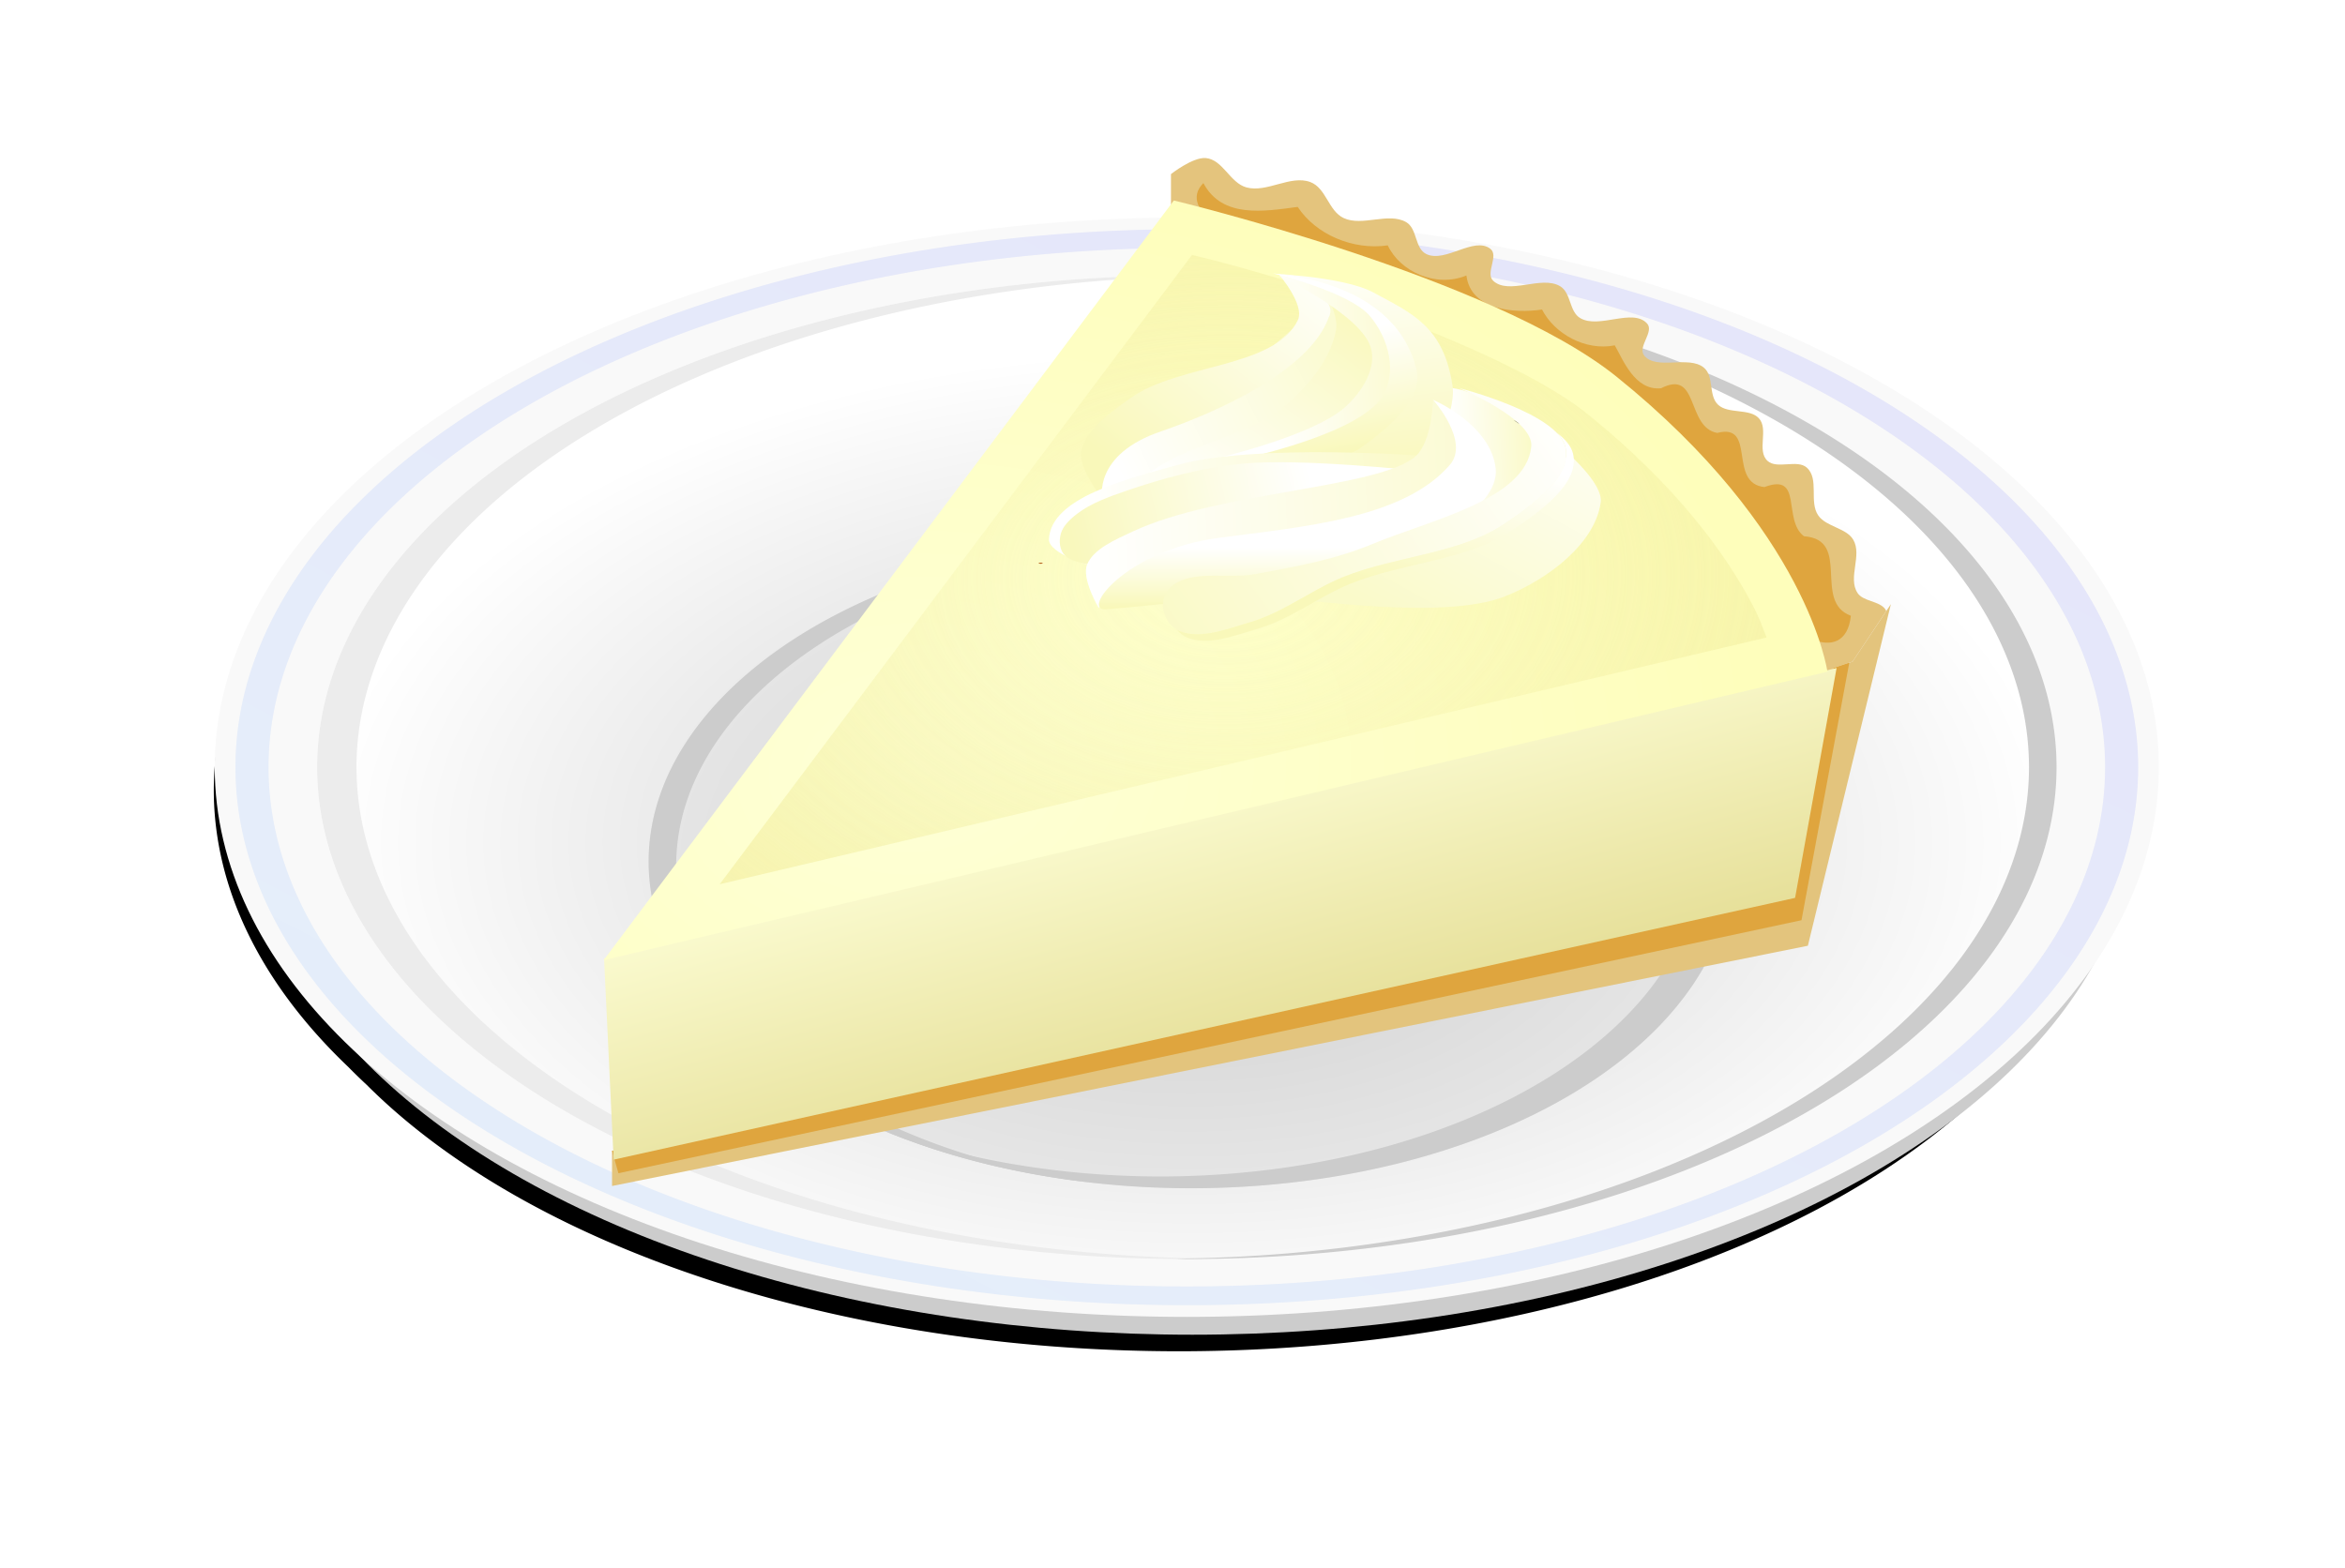 <?xml version="1.0" encoding="UTF-8" standalone="no"?>
<!-- Created with Inkscape (http://www.inkscape.org/) -->

<svg
   xmlns:dc="http://purl.org/dc/elements/1.1/"
   xmlns:cc="http://creativecommons.org/ns#"
   xmlns:rdf="http://www.w3.org/1999/02/22-rdf-syntax-ns#"
   xmlns:svg="http://www.w3.org/2000/svg"
   xmlns="http://www.w3.org/2000/svg"
   xmlns:xlink="http://www.w3.org/1999/xlink"
   xmlns:sodipodi="http://sodipodi.sourceforge.net/DTD/sodipodi-0.dtd"
   xmlns:inkscape="http://www.inkscape.org/namespaces/inkscape"
   width="74.021mm"
   height="49.51mm"
   viewBox="0 0 74.021 49.51"
   version="1.1"
   id="svg1963"
   inkscape:version="0.92.1 r"
   sodipodi:docname="cheesecak.svg">
  <defs
     id="defs1957">
    <filter
       id="filter5225-8"
       style="color-interpolation-filters:sRGB"
       height="1.099"
       width="1.057"
       y="-0.049"
       x="-0.028"
       inkscape:collect="always">
      <feGaussianBlur
         id="feGaussianBlur5227-5"
         stdDeviation="0.509"
         inkscape:collect="always" />
    </filter>
    <linearGradient
       inkscape:collect="always"
       xlink:href="#linearGradient9685"
       id="linearGradient8759"
       gradientUnits="userSpaceOnUse"
       gradientTransform="translate(-24.869,-28.726)"
       x1="203.26"
       y1="282.29"
       x2="336.59"
       y2="25.101" />
    <linearGradient
       id="linearGradient9685"
       y2="25.101"
       gradientUnits="userSpaceOnUse"
       x2="336.59"
       gradientTransform="translate(-24.869,-28.726)"
       y1="282.29"
       x1="203.26"
       inkscape:collect="always">
      <stop
         id="stop7887-8"
         style="stop-color:#2a7fff"
         offset="0" />
      <stop
         id="stop7889-3"
         style="stop-color:#2a0cff;stop-opacity:.964"
         offset="1" />
    </linearGradient>
    <radialGradient
       inkscape:collect="always"
       xlink:href="#radialGradient9687"
       id="radialGradient8761"
       gradientUnits="userSpaceOnUse"
       gradientTransform="matrix(7.264,0,0,4.109,1177,-520.88)"
       cx="-134.08"
       cy="169.86"
       r="19.291" />
    <radialGradient
       id="radialGradient9687"
       gradientUnits="userSpaceOnUse"
       cy="169.86"
       cx="-134.08"
       gradientTransform="matrix(7.264,0,0,4.109,1177,-520.88)"
       r="19.291"
       inkscape:collect="always">
      <stop
         id="stop5170-1"
         style="stop-color:#cccccc"
         offset="0" />
      <stop
         id="stop5172-8"
         style="stop-color:#ffffff"
         offset="1" />
    </radialGradient>
    <radialGradient
       inkscape:collect="always"
       xlink:href="#radialGradient9689"
       id="radialGradient8763"
       gradientUnits="userSpaceOnUse"
       gradientTransform="matrix(7.264,0,0,4.377,1177,-559.64)"
       cx="-134.08"
       cy="169.02"
       r="12.024" />
    <radialGradient
       id="radialGradient9689"
       gradientUnits="userSpaceOnUse"
       cy="169.02"
       cx="-134.08"
       gradientTransform="matrix(7.264,0,0,4.377,1177,-559.64)"
       r="12.024"
       inkscape:collect="always">
      <stop
         id="stop5162-2"
         style="stop-color:#cccccc"
         offset="0" />
      <stop
         id="stop5164-0"
         style="stop-color:#e6e6e6"
         offset="1" />
    </radialGradient>
    <filter
       inkscape:collect="always"
       style="color-interpolation-filters:sRGB"
       id="filter4298"
       x="-0.031"
       width="1.061"
       y="-0.044"
       height="1.087">
      <feGaussianBlur
         inkscape:collect="always"
         stdDeviation="0.698"
         id="feGaussianBlur4300" />
    </filter>
    <filter
       inkscape:collect="always"
       style="color-interpolation-filters:sRGB"
       id="filter4313"
       x="-0.017"
       width="1.034"
       y="-0.042"
       height="1.083">
      <feGaussianBlur
         inkscape:collect="always"
         stdDeviation="0.727"
         id="feGaussianBlur4315" />
    </filter>
    <linearGradient
       inkscape:collect="always"
       xlink:href="#linearGradient3342"
       id="linearGradient3348"
       x1="271.487"
       y1="201.814"
       x2="262.411"
       y2="169.246"
       gradientUnits="userSpaceOnUse"
       gradientTransform="translate(84.943,-43.793)" />
    <linearGradient
       inkscape:collect="always"
       id="linearGradient3342">
      <stop
         style="stop-color:#dfd686;stop-opacity:1"
         offset="0"
         id="stop3344" />
      <stop
         style="stop-color:#fdfed6;stop-opacity:1"
         offset="1"
         id="stop3346" />
    </linearGradient>
    <radialGradient
       inkscape:collect="always"
       xlink:href="#linearGradient3350"
       id="radialGradient3356"
       cx="238.519"
       cy="179.738"
       fx="238.519"
       fy="179.738"
       r="51.154"
       gradientTransform="matrix(1.427,-0.074,0.053,1.009,-26.256,-36.272)"
       gradientUnits="userSpaceOnUse" />
    <linearGradient
       inkscape:collect="always"
       id="linearGradient3350">
      <stop
         id="stop3354"
         offset="0"
         style="stop-color:#feffd6;stop-opacity:1" />
      <stop
         id="stop3352"
         offset="1"
         style="stop-color:#fefebb;stop-opacity:1;" />
    </linearGradient>
    <radialGradient
       inkscape:collect="always"
       xlink:href="#linearGradient3398"
       id="radialGradient3404"
       cx="349.823"
       cy="111.082"
       fx="349.823"
       fy="111.082"
       r="48.224"
       gradientTransform="matrix(1.183,-0.012,0.008,0.801,-64.994,26.383)"
       gradientUnits="userSpaceOnUse" />
    <linearGradient
       inkscape:collect="always"
       id="linearGradient3398">
      <stop
         id="stop3402"
         offset="0"
         style="stop-color:#f1ec9a;stop-opacity:0;" />
      <stop
         id="stop3400"
         offset="1"
         style="stop-color:#f1ec9a;stop-opacity:1;" />
    </linearGradient>
    <filter
       inkscape:collect="always"
       style="color-interpolation-filters:sRGB"
       id="filter4276"
       x="-0.069"
       width="1.138"
       y="-0.115"
       height="1.23">
      <feGaussianBlur
         inkscape:collect="always"
         stdDeviation="2.523"
         id="feGaussianBlur4278" />
    </filter>
    <linearGradient
       id="linearGradient7615"
       y2="175.32"
       xlink:href="#linearGradient5538"
       gradientUnits="userSpaceOnUse"
       x2="-242.06"
       y1="47.14"
       x1="-371.82"
       inkscape:collect="always"
       gradientTransform="matrix(-0.136,0.006,0.005,0.109,312.345,86.74)" />
    <linearGradient
       inkscape:collect="always"
       id="linearGradient5538">
      <stop
         offset="0"
         style="stop-color:#f9f8ba;stop-opacity:1"
         id="stop5540" />
      <stop
         offset="1"
         style="stop-color:#ffffff"
         id="stop5542" />
    </linearGradient>
    <linearGradient
       id="linearGradient7617"
       y2="147.25"
       xlink:href="#linearGradient5484"
       gradientUnits="userSpaceOnUse"
       x2="-200.21"
       y1="98.517"
       x1="-341.34"
       inkscape:collect="always"
       gradientTransform="matrix(-0.136,0.006,0.005,0.109,312.345,86.74)" />
    <linearGradient
       inkscape:collect="always"
       id="linearGradient5484">
      <stop
         offset="0"
         style="stop-color:#fbfbd3;stop-opacity:1"
         id="stop5486" />
      <stop
         offset="1"
         style="stop-color:#ffffff"
         id="stop5488" />
    </linearGradient>
    <linearGradient
       id="linearGradient7619"
       y2="0.53"
       xlink:href="#linearGradient5538"
       gradientUnits="userSpaceOnUse"
       x2="-344"
       y1="139.3"
       x1="-192.96"
       inkscape:collect="always"
       gradientTransform="matrix(-0.136,0.006,0.005,0.109,312.345,86.74)" />
    <linearGradient
       id="linearGradient7621"
       y2="114.27"
       xlink:href="#linearGradient5550"
       gradientUnits="userSpaceOnUse"
       x2="-300.9"
       y1="113.21"
       x1="-384.41"
       inkscape:collect="always"
       gradientTransform="matrix(-0.136,0.006,0.005,0.109,312.345,86.74)" />
    <linearGradient
       inkscape:collect="always"
       id="linearGradient5550">
      <stop
         offset="0"
         style="stop-color:#fbface;stop-opacity:1"
         id="stop5552" />
      <stop
         offset="1"
         style="stop-color:#ffffff"
         id="stop5554" />
    </linearGradient>
    <linearGradient
       id="linearGradient7623"
       y2="56.939"
       xlink:href="#linearGradient5538"
       gradientUnits="userSpaceOnUse"
       x2="-339.51"
       y1="145.92"
       x1="-357.52"
       inkscape:collect="always"
       gradientTransform="matrix(-0.136,0.006,0.005,0.109,312.345,86.74)" />
    <linearGradient
       id="linearGradient7625"
       y2="78.48"
       xlink:href="#linearGradient5490"
       gradientUnits="userSpaceOnUse"
       x2="-498.07"
       y1="267.04"
       x1="-354.03"
       inkscape:collect="always"
       gradientTransform="matrix(-0.136,0.006,0.005,0.109,312.345,86.74)" />
    <linearGradient
       inkscape:collect="always"
       id="linearGradient5490">
      <stop
         offset="0"
         style="stop-color:#fafaca;stop-opacity:1"
         id="stop5492" />
      <stop
         offset="1"
         style="stop-color:#ffffff"
         id="stop5494" />
    </linearGradient>
    <linearGradient
       id="linearGradient7627"
       y2="147.72"
       xlink:href="#linearGradient5538"
       gradientUnits="userSpaceOnUse"
       x2="-405.77"
       y1="147.72"
       x1="-470.34"
       inkscape:collect="always"
       gradientTransform="matrix(-0.136,0.006,0.005,0.109,312.345,86.74)" />
    <linearGradient
       id="linearGradient7629"
       y2="-9.534"
       xlink:href="#linearGradient5538"
       gradientUnits="userSpaceOnUse"
       x2="-366.53"
       y1="171.61"
       x1="-384.53"
       inkscape:collect="always"
       gradientTransform="matrix(-0.136,0.006,0.005,0.109,312.211,86.74)" />
    <linearGradient
       id="linearGradient7631"
       y2="162.24"
       xlink:href="#linearGradient3410"
       gradientUnits="userSpaceOnUse"
       x2="-177.95"
       y1="156.95"
       x1="-412.08"
       inkscape:collect="always"
       gradientTransform="matrix(-0.136,0.006,0.005,0.109,312.345,86.74)" />
    <linearGradient
       id="linearGradient3410"
       inkscape:collect="always">
      <stop
         id="stop3412"
         style="stop-color:#faf9c1;stop-opacity:1"
         offset="0" />
      <stop
         id="stop3414"
         style="stop-color:#ffffff"
         offset="1" />
    </linearGradient>
    <linearGradient
       id="linearGradient7633"
       y2="169.49"
       xlink:href="#linearGradient5520"
       gradientUnits="userSpaceOnUse"
       x2="-320.97"
       y1="191.74"
       x1="-170.55"
       inkscape:collect="always"
       gradientTransform="matrix(-0.136,0.006,0.005,0.109,312.345,86.74)" />
    <linearGradient
       inkscape:collect="always"
       id="linearGradient5520">
      <stop
         offset="0"
         style="stop-color:#f9f8bd;stop-opacity:1"
         id="stop5522" />
      <stop
         offset="1"
         style="stop-color:#ffffff"
         id="stop5524" />
    </linearGradient>
    <linearGradient
       id="linearGradient7635"
       y2="183.79"
       xlink:href="#linearGradient5514"
       gradientUnits="userSpaceOnUse"
       x2="-180.74"
       y1="183.79"
       x1="-428.5"
       inkscape:collect="always"
       gradientTransform="matrix(-0.136,0.006,0.005,0.109,312.345,86.74)" />
    <linearGradient
       inkscape:collect="always"
       id="linearGradient5514">
      <stop
         offset="0"
         style="stop-color:#fbfad2;stop-opacity:1"
         id="stop5516" />
      <stop
         offset="1"
         style="stop-color:#ffffff"
         id="stop5518" />
    </linearGradient>
    <linearGradient
       id="linearGradient7637"
       y2="215.58"
       xlink:href="#linearGradient5538"
       gradientUnits="userSpaceOnUse"
       x2="-254.56"
       y1="261.13"
       x1="-252.16"
       inkscape:collect="always"
       gradientTransform="matrix(-0.136,0.006,0.005,0.109,312.345,86.74)" />
    <linearGradient
       id="linearGradient7639"
       y2="144.22"
       xlink:href="#linearGradient5502"
       gradientUnits="userSpaceOnUse"
       x2="-490.89"
       y1="313.71"
       x1="-169.82"
       inkscape:collect="always"
       gradientTransform="matrix(-0.136,0.006,0.005,0.109,312.345,86.74)" />
    <linearGradient
       inkscape:collect="always"
       id="linearGradient5502">
      <stop
         offset="0"
         style="stop-color:#f9f8bb;stop-opacity:1"
         id="stop5504" />
      <stop
         offset="1"
         style="stop-color:#ffffff"
         id="stop5506" />
    </linearGradient>
    <linearGradient
       id="linearGradient7641"
       y2="152.69"
       xlink:href="#linearGradient5538"
       gradientUnits="userSpaceOnUse"
       x2="-428"
       y1="263.92"
       x1="-383"
       inkscape:collect="always"
       gradientTransform="matrix(-0.136,0.006,0.005,0.109,312.345,86.74)" />
  </defs>
  <sodipodi:namedview
     id="base"
     pagecolor="#ffffff"
     bordercolor="#666666"
     borderopacity="1.0"
     inkscape:pageopacity="0.0"
     inkscape:pageshadow="2"
     inkscape:zoom="0.35"
     inkscape:cx="-108.68904"
     inkscape:cy="-23.579796"
     inkscape:document-units="mm"
     inkscape:current-layer="layer1"
     showgrid="false"
     fit-margin-left="5"
     fit-margin-top="5"
     fit-margin-right="5"
     fit-margin-bottom="5"
     inkscape:window-width="1600"
     inkscape:window-height="836"
     inkscape:window-x="0"
     inkscape:window-y="27"
     inkscape:window-maximized="1" />
  <g
     inkscape:label="Ebene 1"
     inkscape:groupmode="layer"
     id="layer1"
     transform="translate(-134.591,-93.084)">
    <g
       id="g4747"
       transform="matrix(0.274,0,0,0.274,122.219,71.143)">
      <g
         id="g13377"
         transform="matrix(0.715,0,0,0.715,318.06,-496.627)">
        <path
           id="path7820"
           d="m -134.16,154.73 a 21.561,12.195 0 0 0 -21.561,12.195 21.561,12.195 0 0 0 3.019,6.195 20.943,11.701 0 0 0 0.006,0.006 21.561,12.195 0 0 0 0.414,0.402 20.943,11.701 0 0 0 18.244,5.986 20.943,11.701 0 0 0 20.039,-8.314 21.561,12.195 0 0 0 1.398,-4.275 21.561,12.195 0 0 0 -21.561,-12.195 z"
           style="fill:#000000;fill-rule:evenodd;filter:url(#filter5225-8)"
           transform="matrix(7.167,0,0,7.171,768.81,-262.95)"
           inkscape:connector-curvature="0" />
        <g
           id="g7822"
           transform="translate(-392.88,765.27)">
          <ellipse
             id="ellipse7824"
             style="fill:#cccccc;fill-rule:evenodd"
             rx="152.13"
             ry="84.997"
             cy="171.41"
             cx="203.31" />
          <ellipse
             id="ellipse7826"
             style="fill:#f9f9f9;fill-rule:evenodd"
             rx="156.62"
             ry="88.584"
             cy="164.95"
             cx="202.41" />
          <path
             id="path7828"
             style="opacity:0.1;fill:url(#linearGradient8759);fill-rule:evenodd"
             inkscape:connector-curvature="0"
             d="M 202.41,78.249 A 153.28,86.699 0 0 0 49.13,164.95 153.28,86.699 0 0 0 202.41,251.65 153.28,86.699 0 0 0 355.7,164.95 153.28,86.699 0 0 0 202.41,78.249 Z m 0,3.016 a 147.95,83.684 0 0 1 147.96,83.685 147.95,83.684 0 0 1 -147.96,83.68 147.95,83.684 0 0 1 -147.95,-83.68 147.95,83.684 0 0 1 147.95,-83.685 z" />
          <ellipse
             id="ellipse7830"
             style="fill:url(#radialGradient8761);fill-rule:evenodd"
             rx="140.13"
             ry="79.259"
             cy="164.95"
             cx="202.41" />
          <ellipse
             id="ellipse7832"
             style="fill:url(#radialGradient8763);fill-rule:evenodd"
             rx="87.34"
             ry="52.628"
             cy="180.17"
             cx="203.05" />
          <path
             id="path7834"
             style="fill:#cccccc;fill-rule:evenodd"
             inkscape:connector-curvature="0"
             d="m 203.05,127.54 a 87.34,52.628 0 0 0 -87.352,52.621 87.34,52.628 0 0 0 70.824,51.657 87.34,52.628 0 0 1 -66.383,-51.018 87.34,52.628 0 0 1 87.338,-52.636 87.34,52.628 0 0 1 16.528,0.979 87.34,52.628 0 0 0 -20.955,-1.603 z" />
          <path
             id="path7836"
             style="fill:#cccccc;fill-rule:evenodd"
             inkscape:connector-curvature="0"
             d="m 247.86,135.08 a 87.34,52.628 0 0 1 37.512,43.187 87.34,52.628 0 0 1 -87.338,52.636 87.34,52.628 0 0 1 -44.804,-7.519 87.34,52.628 0 0 0 49.826,9.42 87.34,52.628 0 0 0 87.338,-52.636 87.34,52.628 0 0 0 -42.534,-45.088 z" />
          <path
             id="path7838"
             style="fill:#ececec;fill-rule:evenodd"
             inkscape:connector-curvature="0"
             d="m 202.42,85.689 a 140.13,79.259 0 0 0 -140.13,79.265 140.13,79.259 0 0 0 140.13,79.251 140.13,79.259 0 0 0 3.717,-0.073 140.13,79.259 0 0 1 -137.51,-79.18 140.13,79.259 0 0 1 136.41,-79.194 140.13,79.259 0 0 0 -2.625,-0.073 z" />
          <path
             id="path7840"
             style="fill:#cccccc;fill-rule:evenodd"
             inkscape:connector-curvature="0"
             d="m 202.42,85.689 a 140.13,79.259 0 0 0 -2.611,0.058 140.13,79.259 0 0 1 138.3,79.209 140.13,79.259 0 0 1 -137.52,79.194 140.13,79.259 0 0 0 1.83,0.058 140.13,79.259 0 0 0 140.13,-79.25 140.13,79.259 0 0 0 -140.13,-79.268 z" />
        </g>
      </g>
      <g
         transform="matrix(1.378,0,0,1.378,-295.49,-6.629)"
         id="g6090">
        <path
           inkscape:connector-curvature="0"
           style="fill:#e4c47d;fill-opacity:1;fill-rule:evenodd;stroke:none;stroke-width:1px;stroke-linecap:butt;stroke-linejoin:miter;stroke-opacity:1"
           d="m 348.008,76.139 c -1.08,-0.101 -2.912,1.34 -2.912,1.34 v 3.791 L 350.762,85.25 c 1.983,0.544 4.53,1.291 7.949,2.426 7.784,2.583 16.88,6.379 21.143,9.811 7.626,6.139 11.671,11.864 13.83,15.955 0.651,1.234 0.86,1.921 1.205,2.787 l -0.023,0.006 5.314,3.732 0.297,-1.188 1.602,-0.533 2.818,-4.23 c -0.033,-0.057 -0.061,-0.123 -0.098,-0.172 -0.52,-0.685 -1.838,-0.624 -2.307,-1.34 -0.836,-1.278 0.416,-3.153 -0.363,-4.461 -0.583,-0.978 -2.254,-1.07 -2.912,-2.008 -0.809,-1.152 0.103,-3.063 -0.971,-4.016 -0.799,-0.709 -2.491,0.163 -3.277,-0.559 -0.932,-0.855 0.126,-2.65 -0.729,-3.57 -0.781,-0.841 -2.546,-0.334 -3.396,-1.115 -0.85,-0.782 -0.31,-2.392 -1.213,-3.123 -1.274,-1.031 -3.968,0.252 -4.977,-1.004 -0.578,-0.721 0.87,-1.993 0.242,-2.678 -1.204,-1.313 -4.002,0.474 -5.58,-0.445 -0.949,-0.553 -0.75,-2.125 -1.699,-2.678 -1.578,-0.919 -4.264,0.771 -5.582,-0.445 -0.688,-0.634 0.504,-2.102 -0.242,-2.678 -1.369,-1.056 -3.751,1.198 -5.34,0.445 -0.999,-0.473 -0.745,-2.13 -1.699,-2.676 -1.481,-0.846 -3.66,0.386 -5.217,-0.336 -1.281,-0.594 -1.463,-2.514 -2.791,-3.012 -1.655,-0.62 -3.626,0.913 -5.34,0.447 -1.381,-0.376 -1.965,-2.321 -3.398,-2.455 z"
           id="path3390" />
        <path
           style="fill:#dfa53e;fill-opacity:1;fill-rule:evenodd;stroke:none;stroke-width:1px;stroke-linecap:butt;stroke-linejoin:miter;stroke-opacity:1;filter:url(#filter4298)"
           d="m 347.805,78.23 c -2.316,2.329 3.202,5.055 5.08,5.539 16.757,4.467 34.686,12.434 42.564,28.953 0.638,3.031 6.013,6.206 6.486,1.689 -3.221,-1.196 0.09,-6.363 -3.92,-6.65 -1.819,-1.375 -0.042,-5.349 -3.303,-4.111 -3.091,-0.323 -0.629,-5.394 -3.951,-4.527 -2.603,-0.488 -1.498,-5.377 -4.693,-3.736 -2.222,0.229 -3.213,-2.471 -3.871,-3.588 -2.464,0.492 -5.048,-0.979 -6.08,-2.996 -2.297,0.349 -5.968,0.058 -6.32,-2.846 -2.562,1.056 -5.561,-0.333 -6.576,-2.518 -2.936,0.427 -6.032,-0.931 -7.529,-3.217 -2.817,0.373 -6.306,0.983 -7.887,-1.992 z"
           id="path4284"
           inkscape:connector-curvature="0" />
        <path
           style="fill:#e3c47d;fill-opacity:1;fill-rule:evenodd;stroke:none;stroke-width:1px;stroke-linecap:butt;stroke-linejoin:miter;stroke-opacity:1"
           d="m 298.369,159.156 97.303,-21.157 4.805,-19.22 1.602,-0.534 3.203,-4.805 -6.941,28.564 -99.972,20.089 z"
           id="path3360"
           inkscape:connector-curvature="0"
           sodipodi:nodetypes="cccccccc" />
        <path
           style="fill:#dfa53e;fill-opacity:1;fill-rule:evenodd;stroke:none;stroke-width:1px;stroke-linecap:butt;stroke-linejoin:miter;stroke-opacity:1;filter:url(#filter4313)"
           d="m 401.803,118.338 -1.326,0.441 -3.336,19.221 -98.771,21.156 0.533,1.869 98.906,-21.156 z"
           id="path4302"
           inkscape:connector-curvature="0"
           sodipodi:nodetypes="ccccccc" />
        <path
           style="fill:url(#linearGradient3348);fill-opacity:1;fill-rule:evenodd;stroke:none;stroke-width:1px;stroke-linecap:butt;stroke-linejoin:miter;stroke-opacity:1"
           d="m 297.701,143.072 0.801,16.818 98.771,-21.89 3.47,-19.22 z"
           id="path3340"
           inkscape:connector-curvature="0" />
        <path
           style="fill:url(#radialGradient3356);fill-opacity:1;fill-rule:evenodd;stroke:none;stroke-width:1px;stroke-linecap:butt;stroke-linejoin:miter;stroke-opacity:1"
           d="m 297.667,143.206 102.309,-24.118 c 0,0 -1.58,-11.747 -17.644,-24.68 -10.339,-8.324 -36.997,-14.723 -36.997,-14.723 z"
           id="path3338"
           inkscape:connector-curvature="0"
           sodipodi:nodetypes="ccscc" />
        <path
           inkscape:connector-curvature="0"
           style="opacity:0.77;fill:url(#radialGradient3404);fill-opacity:1;fill-rule:evenodd;stroke:none;stroke-width:1px;stroke-linecap:butt;stroke-linejoin:miter;stroke-opacity:1;filter:url(#filter4276)"
           d="m 346.857,84.236 -39.488,52.623 87.52,-20.631 c -0.345,-0.866 -0.554,-1.553 -1.205,-2.787 -2.159,-4.091 -6.204,-9.816 -13.83,-15.955 -4.262,-3.432 -13.359,-7.228 -21.143,-9.811 -6.453,-2.141 -10.133,-3.009 -11.854,-3.439 z"
           id="path3396" />
        <g
           id="g5592">
          <ellipse
             id="ellipse9289"
             style="fill:#aa4400;fill-rule:evenodd"
             rx="0.169"
             ry="0.039"
             cy="110.022"
             cx="334.203" />
          <path
             d="m 341.344,102.29 3.853,2.433 16.228,-6.15 2.85,-7.296 -5.782,-3.677 -11.518,10.047 z"
             inkscape:connector-curvature="0"
             style="fill:url(#linearGradient7615)"
             id="path7318" />
          <path
             d="m 357.973,87.219 c 0,0 1.109,2.104 0.933,3.197 -0.377,2.342 -2.11,4.562 -4.117,6.31 -3.168,2.76 -8.439,3.224 -11.839,6.014 -0.429,0.352 -0.514,1.41 -0.514,1.41 l -3.007,0.421 -0.794,-3.319 c 0,0 14.974,-8.465 15.403,-8.542 0.429,-0.077 3.937,-5.493 3.937,-5.493 z"
             inkscape:connector-curvature="0"
             style="fill:url(#linearGradient7617)"
             sodipodi:nodetypes="caascccsc"
             id="path7320" />
          <path
             d="m 339.358,104.633 c 0,0 -2.028,-2.569 -1.76,-3.97 0.348,-1.819 2.406,-3.226 4.127,-4.46 4.024,-2.885 12.051,-2.482 13.978,-6.513 0.614,-1.283 -1.611,-3.861 -1.611,-3.861 0,0 5.26,1.686 4.194,3.632 -1.64,4.534 -9.517,7.979 -13.99,9.52 -5.78,1.949 -4.939,5.653 -4.939,5.653 z"
             inkscape:connector-curvature="0"
             style="fill:url(#linearGradient7619)"
             sodipodi:nodetypes="caaacccc"
             id="path7322" />
          <path
             d="m 354.108,85.981 c 0,0 6.893,3.215 7.704,6.039 0.48,1.674 -0.694,3.611 -2.127,4.918 -2.666,2.431 -10.814,4.319 -10.814,4.319 l 2.018,1.874 c 0,0 9.746,-2.065 12.823,-4.98 1.961,-1.858 3.688,-4.768 2.546,-6.981 -1.759,-3.407 -12.15,-5.189 -12.15,-5.189 z"
             inkscape:connector-curvature="0"
             style="fill:url(#linearGradient7621)"
             sodipodi:nodetypes="caaccaac"
             id="path7324" />
          <path
             d="m 351.527,101.207 c 0.283,-0.128 9.28,-2.04 11.23,-5.12 1.286,-2.032 0.542,-4.861 -1.016,-6.72 -1.717,-2.048 -8.083,-3.576 -8.083,-3.576 0,0 5.995,0.519 8.366,1.829 2.612,1.443 5.603,6.172 5.603,6.172 l -2.494,5.545 -11.306,3.389 z"
             inkscape:connector-curvature="0"
             style="fill:url(#linearGradient7623)"
             sodipodi:nodetypes="caacacccc"
             id="path7326" />
          <path
             d="m 355.608,113.146 c 0.396,-0.263 12.163,1.719 17.408,-0.357 3.778,-1.495 7.571,-4.53 8.008,-7.876 0.197,-1.506 -2.62,-3.973 -2.62,-3.973 l -7.405,5.164 -14.336,5.524 z"
             inkscape:connector-curvature="0"
             style="fill:url(#linearGradient7625)"
             sodipodi:nodetypes="caacccc"
             id="path7328" />
          <path
             d="m 368.603,104.502 4.36,0.849 3.978,-4.569 -2.002,-2.919 c 0,0 -3.574,-1.76 -5.535,-2.333 -0.476,-0.139 -1.489,-0.262 -1.489,-0.262 z"
             inkscape:connector-curvature="0"
             style="fill:url(#linearGradient7627)"
             sodipodi:nodetypes="ccccacc"
             id="path7330" />
          <path
             d="m 366.357,102.34 -9.89,-0.432 c 0,0 3.258,-0.66 4.472,-1.527 2.35,-1.678 5.283,-4.122 4.682,-6.567 -1.963,-7.993 -12.818,-8.051 -12.818,-8.051 0,0 6.625,0.212 9.221,1.618 3.248,1.759 5.862,2.839 6.612,7.804 0.366,2.427 -2.279,7.155 -2.279,7.155 z"
             inkscape:connector-curvature="0"
             style="fill:url(#linearGradient7629)"
             sodipodi:nodetypes="ccascasc"
             id="path7332" />
          <path
             d="m 338.379,110.227 c 0,0 -3.536,-1.016 -3.484,-2.217 0.151,-3.494 6.547,-5.035 10.679,-6.194 6.651,-1.867 21.005,-0.751 21.005,-0.751 l -7.871,4.51 z"
             inkscape:connector-curvature="0"
             style="fill:url(#linearGradient7631)"
             sodipodi:nodetypes="caaccc"
             id="path7334" />
          <path
             d="m 365.913,102.307 c 0,0 -9.826,-1.078 -14.725,-0.624 -3.382,0.313 -6.697,1.202 -9.842,2.283 -1.45,0.498 -2.948,1.04 -4.094,1.915 -0.604,0.461 -1.193,1.029 -1.367,1.679 -0.163,0.61 -0.118,1.359 0.369,1.834 0.69,0.673 3.066,0.906 3.066,0.906 z"
             inkscape:connector-curvature="0"
             style="fill:url(#linearGradient7633)"
             sodipodi:nodetypes="caaaaacc"
             id="path7336" />
          <path
             d="m 339.037,113.724 c 0,0 -1.435,-2.424 -0.951,-3.601 0.537,-1.307 2.355,-2.077 3.841,-2.771 7.198,-3.361 20.627,-3.581 23.643,-6.302 1.356,-1.223 1.448,-4.747 1.448,-4.747 l 3.006,2.817 1.336,4.162 z"
             inkscape:connector-curvature="0"
             style="fill:url(#linearGradient7635)"
             sodipodi:nodetypes="caascccc"
             id="path7338" />
          <path
             d="m 367.019,96.361 c 0,0 4.795,2.026 5.223,5.726 0.201,1.737 -1.542,3.492 -3.256,4.596 -8.001,5.149 -21.913,6.567 -29.295,7.187 -2.214,0.186 1.623,-4.932 9.32,-5.961 7.102,-0.949 15.486,-1.592 19.4,-6.115 1.697,-1.961 -1.392,-5.432 -1.392,-5.432 z"
             inkscape:connector-curvature="0"
             style="fill:url(#linearGradient7637)"
             sodipodi:nodetypes="csasssc"
             id="path7340" />
          <path
             d="m 369.193,95.376 c 0,0 6.255,2.576 6.023,4.887 -0.449,4.458 -8.423,6.117 -13.394,8.194 -3.009,1.257 -6.38,1.86 -9.673,2.47 -2.199,0.407 -4.879,-0.313 -6.69,0.785 -0.672,0.408 -1.063,1.175 -1.04,1.845 0.028,0.816 0.515,1.787 1.419,2.145 1.76,0.698 4.008,-0.2 5.877,-0.749 2.839,-0.835 5.077,-2.683 7.781,-3.777 4.335,-1.754 9.728,-1.93 13.458,-4.436 2.434,-1.635 5.71,-3.971 5.117,-6.44 -0.685,-2.852 -8.877,-4.925 -8.877,-4.925 z"
             inkscape:connector-curvature="0"
             style="fill:url(#linearGradient7639)"
             sodipodi:nodetypes="caaaaaaaaaac"
             id="path7342" />
          <path
             d="m 373.743,98.051 c 0.165,0.075 0.327,0.181 0.487,0.334 -0.159,-0.124 -0.322,-0.234 -0.487,-0.334 z"
             inkscape:connector-curvature="0"
             style="fill:#0e0c0a"
             id="path7344" />
          <path
             d="m 377.304,99.07 c 0.723,0.543 1.249,1.139 1.402,1.774 0.593,2.469 -2.683,4.805 -5.117,6.44 -3.73,2.505 -9.123,2.682 -13.458,4.435 -2.704,1.094 -4.942,2.942 -7.781,3.777 -1.869,0.55 -4.117,1.447 -5.877,0.749 -0.353,-0.14 -0.642,-0.374 -0.865,-0.656 0.033,0.018 0.067,0.037 0.102,0.053 0.042,0.021 0.084,0.04 0.128,0.058 0.11,0.044 0.222,0.081 0.335,0.113 0.07,0.019 0.141,0.036 0.212,0.051 0.149,0.032 0.3,0.055 0.454,0.069 0.011,10e-4 0.023,0.002 0.034,0.004 0.179,0.016 0.361,0.021 0.546,0.017 0.184,-0.004 0.371,-0.018 0.559,-0.039 0.125,-0.014 0.251,-0.031 0.377,-0.052 0.253,-0.041 0.507,-0.093 0.761,-0.154 0.254,-0.06 0.509,-0.128 0.761,-0.2 0.126,-0.036 0.252,-0.073 0.377,-0.111 0.501,-0.151 0.992,-0.31 1.459,-0.447 0.089,-0.026 0.177,-0.053 0.264,-0.081 0.175,-0.056 0.348,-0.116 0.519,-0.179 7e-5,-3e-5 1.3e-4,1e-5 2.7e-4,-10e-6 0.256,-0.095 0.508,-0.197 0.757,-0.305 7e-5,-3e-5 1.4e-4,2e-5 2.7e-4,-1e-5 0.497,-0.216 0.98,-0.456 1.456,-0.709 0.317,-0.168 0.631,-0.342 0.945,-0.518 1.096,-0.615 2.179,-1.255 3.339,-1.772 0.166,-0.074 0.333,-0.145 0.502,-0.214 0.271,-0.11 0.546,-0.213 0.825,-0.311 0.279,-0.098 0.561,-0.191 0.846,-0.28 0.142,-0.044 0.285,-0.088 0.429,-0.13 8e-5,-3e-5 1.4e-4,10e-6 2.7e-4,-2e-5 0.431,-0.127 0.868,-0.246 1.308,-0.359 1.76,-0.453 3.574,-0.822 5.297,-1.313 0.431,-0.123 0.856,-0.253 1.273,-0.394 0.278,-0.094 0.553,-0.193 0.823,-0.297 0.27,-0.105 0.537,-0.215 0.798,-0.332 0.131,-0.059 0.26,-0.119 0.388,-0.181 0.256,-0.124 0.508,-0.255 0.753,-0.395 0.245,-0.139 0.485,-0.287 0.718,-0.443 0.608,-0.409 1.27,-0.861 1.91,-1.349 5e-5,-3e-5 2.7e-4,3e-5 2.7e-4,-1e-5 0.16,-0.122 0.319,-0.246 0.475,-0.372 1.016,-0.82 1.927,-1.726 2.419,-2.68 0.076,-0.147 0.142,-0.295 0.196,-0.444 2e-5,-7e-5 -3e-5,-1.1e-4 -1e-5,-2.2e-4 0.027,-0.074 0.052,-0.149 0.073,-0.224 0.022,-0.075 0.041,-0.15 0.056,-0.226 0.016,-0.075 0.028,-0.151 0.038,-0.227 0.019,-0.152 0.025,-0.304 0.017,-0.457 -0.004,-0.077 -0.011,-0.153 -0.023,-0.23 -0.011,-0.077 -0.026,-0.154 -0.044,-0.231 -0.012,-0.051 -0.027,-0.101 -0.044,-0.151 -0.004,-0.013 -0.01,-0.027 -0.015,-0.04 -0.013,-0.035 -0.026,-0.069 -0.04,-0.104 -0.008,-0.019 -0.016,-0.037 -0.025,-0.056 -0.015,-0.033 -0.032,-0.066 -0.049,-0.099 -0.007,-0.014 -0.015,-0.028 -0.022,-0.043 -0.023,-0.043 -0.048,-0.085 -0.075,-0.127 -0.003,-0.005 -0.005,-0.009 -0.008,-0.014 -0.064,-0.101 -0.137,-0.201 -0.218,-0.299 -10e-4,-0.002 -0.003,-0.004 -0.005,-0.005 -0.038,-0.047 -0.079,-0.093 -0.121,-0.139 -0.004,-0.004 -0.007,-0.008 -0.011,-0.012 -0.043,-0.047 -0.088,-0.094 -0.135,-0.141 z"
             inkscape:connector-curvature="0"
             style="fill:url(#linearGradient7641)"
             id="path7346" />
        </g>
      </g>
    </g>
  </g>
</svg>
